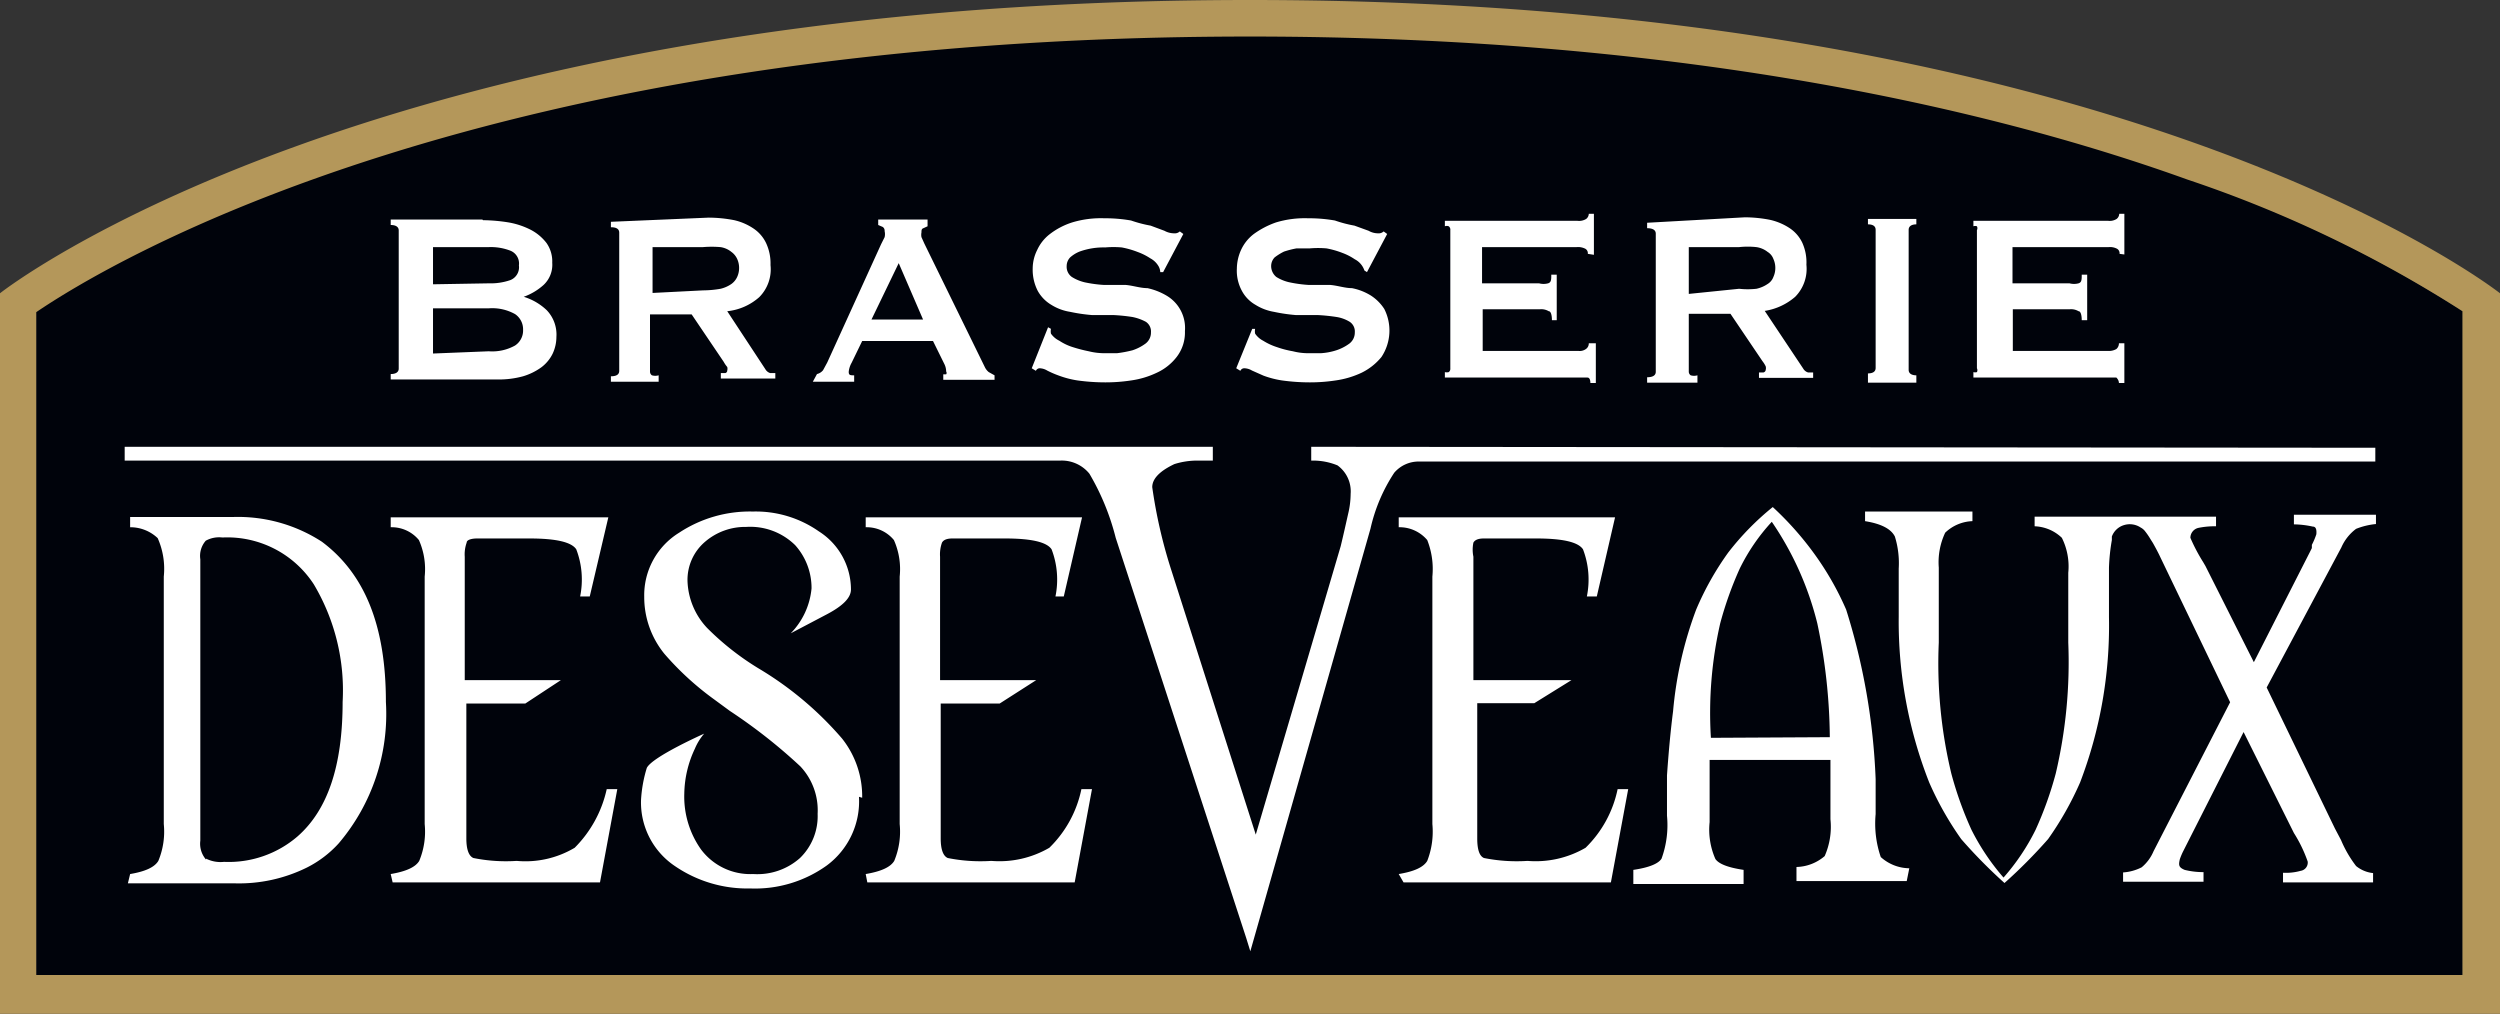 <svg xmlns="http://www.w3.org/2000/svg" id="Layer_2" data-name="Layer 2" viewBox="0 0 78 31.63"><rect x="0" y="0" width="78" height="31.63" fill="#333333" stroke="none"/><defs><style>.cls-1{fill:#00030b;}.cls-2{fill:#b4975a;}.cls-3{fill:#fff;}</style></defs><title>Asset 1</title><path class="cls-1" d="M117.94-65c2.31-1.57,14-8.6,37.86-8.6,13.92,0,23.59,2.42,29.25,4.46A38.65,38.65,0,0,1,193.64-65v20.71h-75.7Z" transform="translate(-116.81 74.71)"></path><path class="cls-2" d="M116.81-65.56v22.48h78V-65.56s-11.55-9.15-39-9.15-39,9.15-39,9.15m1.13.59c2.31-1.57,14-8.6,37.86-8.6,13.92,0,23.59,2.42,29.25,4.46A38.65,38.65,0,0,1,193.64-65v20.71h-75.7Z" transform="translate(-116.81 74.71)"></path><path class="cls-3" d="M143.61-49.85a2.49,2.49,0,0,1-1,2.14,3.84,3.84,0,0,1-2.39.72,4,4,0,0,1-2.34-.69,2.39,2.39,0,0,1-1.07-2.07,4.2,4.2,0,0,1,.18-1c.17-.35,1.79-1.07,1.79-1.07a1.75,1.75,0,0,0-.29.47,3.38,3.38,0,0,0-.33,1.4,2.85,2.85,0,0,0,.52,1.74,1.92,1.92,0,0,0,1.63.77,2,2,0,0,0,1.46-.5,1.82,1.82,0,0,0,.55-1.38,2,2,0,0,0-.54-1.48,16.75,16.75,0,0,0-2.2-1.73l-.49-.36a9.08,9.08,0,0,1-1.55-1.42,2.8,2.8,0,0,1-.63-1.78,2.29,2.29,0,0,1,1.09-2,4,4,0,0,1,2.3-.66,3.43,3.43,0,0,1,2.06.62,2.15,2.15,0,0,1,1,1.81c0,.26-.25.51-.74.77l-1.14.6h0a2.31,2.31,0,0,0,.65-1.4,2,2,0,0,0-.51-1.35,2,2,0,0,0-1.53-.57,1.92,1.92,0,0,0-1.29.47,1.56,1.56,0,0,0-.54,1.21,2.24,2.24,0,0,0,.61,1.47,8.46,8.46,0,0,0,1.6,1.26,10.56,10.56,0,0,1,2.61,2.19,2.9,2.9,0,0,1,.63,1.85M120.8-47.15h3.32a4.78,4.78,0,0,0,2.26-.49,3.4,3.4,0,0,0,1-.76,6.23,6.23,0,0,0,1.47-4.41c0-2.38-.66-4-2-5a4.81,4.81,0,0,0-2.76-.77h-3.22v.32a1.24,1.24,0,0,1,.86.34,2.36,2.36,0,0,1,.19,1.2V-49a2.38,2.38,0,0,1-.17,1.15c-.12.2-.41.33-.88.41Zm2.44-.74a.75.75,0,0,1-.18-.59v-8.78a.72.72,0,0,1,.17-.58.86.86,0,0,1,.52-.1,3.22,3.22,0,0,1,2.85,1.46,6.47,6.47,0,0,1,.9,3.67c0,2-.47,3.37-1.4,4.19a3.29,3.29,0,0,1-2.3.8,1,1,0,0,1-.56-.1m5.82.74h6.47l.54-2.91h-.33a3.71,3.71,0,0,1-1,1.83,3,3,0,0,1-1.81.41,5.12,5.12,0,0,1-1.35-.09c-.14-.06-.22-.26-.22-.61v-4.21h1.84l1.11-.73h-3v-3.85a1.09,1.09,0,0,1,.06-.44c0-.09.16-.13.33-.13h1.62c.83,0,1.32.11,1.47.34a2.64,2.64,0,0,1,.12,1.47h.3l.58-2.47H129v.31a1.1,1.1,0,0,1,.88.4,2.23,2.23,0,0,1,.18,1.14V-49a2.38,2.38,0,0,1-.17,1.15c-.12.2-.42.33-.89.41Zm14.81,0h6.47l.54-2.91h-.33a3.56,3.56,0,0,1-1,1.83,3.09,3.09,0,0,1-1.81.41,5.19,5.19,0,0,1-1.36-.09c-.14-.06-.22-.26-.22-.61v-4.21H148l1.14-.73h-3v-3.85a1.09,1.09,0,0,1,.06-.44c.05-.09.16-.13.33-.13h1.63c.82,0,1.31.11,1.46.34a2.64,2.64,0,0,1,.12,1.47H150l.57-2.47h-6.75v.31a1.1,1.1,0,0,1,.88.4,2.23,2.23,0,0,1,.18,1.14V-49a2.38,2.38,0,0,1-.17,1.15c-.12.2-.42.33-.89.41Zm16.73,0h6.47l.54-2.91h-.33a3.56,3.56,0,0,1-1,1.83,3.09,3.09,0,0,1-1.81.41,5.19,5.19,0,0,1-1.36-.09c-.14-.06-.21-.26-.21-.61v-4.22h1.78l1.16-.72h-3.06v-3.85a1.09,1.09,0,0,1,0-.44c.05-.09.16-.13.33-.13h1.62c.83,0,1.32.11,1.47.34a2.64,2.64,0,0,1,.12,1.47h.31l.57-2.47h-6.75v.31a1.13,1.13,0,0,1,.89.4,2.46,2.46,0,0,1,.16,1.14V-49a2.52,2.52,0,0,1-.16,1.15c-.12.2-.41.33-.89.41Zm15.78-.44a1.35,1.35,0,0,1-.89-.35,3.21,3.21,0,0,1-.16-1.34V-50.4a20.17,20.17,0,0,0-.92-5.29,9.2,9.2,0,0,0-1-1.75,9.84,9.84,0,0,0-1.29-1.45,8.49,8.49,0,0,0-1.39,1.42,9.14,9.14,0,0,0-1,1.78,12,12,0,0,0-.72,3.17c-.08.62-.14,1.29-.19,2v1.26a3.06,3.06,0,0,1-.17,1.34c-.1.16-.4.28-.88.35v.44h3.44v-.44c-.47-.07-.77-.18-.88-.34a2.27,2.27,0,0,1-.18-1.15V-51h3.77v1.85a2.27,2.27,0,0,1-.18,1.15,1.4,1.4,0,0,1-.88.34v.44h3.44Zm-6.19-4.07a12.59,12.59,0,0,1,.29-3.57,11.21,11.21,0,0,1,.61-1.71,6.1,6.1,0,0,1,1-1.46,9.74,9.74,0,0,1,1.42,3.17,17.7,17.7,0,0,1,.39,3.55ZM131.86-67.86H129v.17c.16,0,.25.06.25.17v4.31c0,.11-.09.17-.25.17v.17h3.36a2.86,2.86,0,0,0,.77-.1,1.89,1.89,0,0,0,.57-.28,1.18,1.18,0,0,0,.35-.42,1.24,1.24,0,0,0,.12-.53,1.1,1.1,0,0,0-.3-.83,1.8,1.8,0,0,0-.72-.42h0a1.86,1.86,0,0,0,.62-.37.86.86,0,0,0,.27-.69,1,1,0,0,0-.18-.62,1.49,1.49,0,0,0-.49-.41,2.44,2.44,0,0,0-.69-.23,5.29,5.29,0,0,0-.8-.07m-1.56,2V-67h1.74a1.69,1.69,0,0,1,.67.11.43.43,0,0,1,.27.46.43.43,0,0,1-.27.46,1.88,1.88,0,0,1-.67.1Zm0,2.16v-1.41h1.74a1.46,1.46,0,0,1,.82.18.57.57,0,0,1,.25.49.56.56,0,0,1-.25.49,1.46,1.46,0,0,1-.82.18Zm5.55-4.11v.17c.18,0,.26.06.26.17v4.31c0,.11-.08.17-.26.17v.17h1.49V-63a.38.38,0,0,1-.21,0,.14.14,0,0,1-.06-.12V-64.9h1.3l1,1.48a.91.91,0,0,0,.11.16.21.21,0,0,1,0,.11.08.08,0,0,1-.06.08h-.14v.17H141v-.17h-.16a.26.26,0,0,1-.15-.12L139.5-65a1.78,1.78,0,0,0,1-.44,1.23,1.23,0,0,0,.35-1,1.5,1.5,0,0,0-.14-.69,1.13,1.13,0,0,0-.39-.45,1.79,1.79,0,0,0-.6-.26,4.26,4.26,0,0,0-.8-.08Zm1.3,2.22V-67h1.57a3.31,3.31,0,0,1,.55,0,.7.7,0,0,1,.34.15.55.55,0,0,1,.18.22.67.67,0,0,1,.06.28.67.67,0,0,1-.06.28.55.55,0,0,1-.18.22,1,1,0,0,1-.34.15,3.31,3.31,0,0,1-.55.05Zm5,2.77h1.29V-63c-.12,0-.17,0-.17-.11a.71.71,0,0,1,.09-.28l.33-.68h2.21l.35.71a.53.53,0,0,1,.06.24.08.08,0,0,1,0,.09h-.09v.17h1.6V-63l-.18-.1a.44.44,0,0,1-.12-.15l-1.89-3.86-.09-.2a.38.38,0,0,1,0-.15c0-.06,0-.11.06-.13l.13-.06v-.21h-1.54v.17l.14.06a.14.14,0,0,1,.06.13.41.41,0,0,1,0,.19l-.11.22-1.68,3.69-.13.24a.35.35,0,0,1-.19.12ZM144-64.74l.85-1.76.76,1.76Zm5,1.52.13.08a.13.13,0,0,1,.12-.08.48.48,0,0,1,.23.07,3,3,0,0,0,.37.16,2.91,2.91,0,0,0,.58.15,6.36,6.36,0,0,0,.87.06,5.29,5.29,0,0,0,.8-.06,2.74,2.74,0,0,0,.8-.24,1.65,1.65,0,0,0,.62-.49,1.25,1.25,0,0,0,.26-.81,1.17,1.17,0,0,0-.58-1.11,2,2,0,0,0-.59-.23c-.22,0-.45-.08-.68-.1h-.68a4,4,0,0,1-.59-.08,1.32,1.32,0,0,1-.41-.17.39.39,0,0,1-.16-.34.39.39,0,0,1,.11-.27,1,1,0,0,1,.29-.18,2.2,2.2,0,0,1,.8-.13,3,3,0,0,1,.52,0,2.75,2.75,0,0,1,.49.14,1.87,1.87,0,0,1,.4.2.64.64,0,0,1,.24.22.4.4,0,0,1,.07.21l.09,0,.63-1.19-.11-.08a.23.23,0,0,1-.18.06.64.64,0,0,1-.3-.08l-.43-.16a4,4,0,0,1-.61-.16,4.68,4.68,0,0,0-.84-.07,3.09,3.09,0,0,0-1,.13,2.27,2.27,0,0,0-.69.36,1.31,1.31,0,0,0-.4.5,1.3,1.3,0,0,0-.14.58,1.44,1.44,0,0,0,.16.7,1.16,1.16,0,0,0,.42.43,1.56,1.56,0,0,0,.59.22,5.31,5.31,0,0,0,.68.1h.67a5.61,5.61,0,0,1,.59.06,1.5,1.5,0,0,1,.42.15.36.36,0,0,1,.16.33.43.43,0,0,1-.17.35,1.44,1.44,0,0,1-.41.21,3.7,3.7,0,0,1-.48.09h-.4a2,2,0,0,1-.48-.06,4.6,4.6,0,0,1-.5-.13,1.62,1.62,0,0,1-.42-.2.68.68,0,0,1-.26-.22.38.38,0,0,1,0-.15l-.09-.05Zm6.38,0,.13.08a.13.13,0,0,1,.12-.08.48.48,0,0,1,.24.07l.36.16a2.91,2.91,0,0,0,.58.15,6.36,6.36,0,0,0,.87.06,5.29,5.29,0,0,0,.8-.06,2.81,2.81,0,0,0,.81-.24,1.85,1.85,0,0,0,.62-.49,1.49,1.49,0,0,0,.09-1.5,1.4,1.4,0,0,0-.42-.42,1.77,1.77,0,0,0-.59-.23c-.22,0-.44-.08-.68-.1h-.67a4,4,0,0,1-.59-.08,1.28,1.28,0,0,1-.42-.17.44.44,0,0,1-.16-.34.39.39,0,0,1,.11-.27,1.75,1.75,0,0,1,.29-.18,2.79,2.79,0,0,1,.39-.1h.41a3.07,3.07,0,0,1,.53,0,2.75,2.75,0,0,1,.49.14,1.79,1.79,0,0,1,.39.2.61.61,0,0,1,.3.35l.08.05.63-1.19-.11-.08a.23.23,0,0,1-.18.06.6.6,0,0,1-.29-.08l-.44-.16a4,4,0,0,1-.61-.16,4.68,4.68,0,0,0-.84-.07,3.09,3.09,0,0,0-1,.13,2.67,2.67,0,0,0-.69.36,1.31,1.31,0,0,0-.4.5,1.44,1.44,0,0,0-.13.58,1.31,1.31,0,0,0,.16.7,1.09,1.09,0,0,0,.42.43,1.58,1.58,0,0,0,.58.22,5.31,5.31,0,0,0,.68.1h.68a5.61,5.61,0,0,1,.59.06,1.12,1.12,0,0,1,.41.15.36.36,0,0,1,.16.33.43.43,0,0,1-.17.35,1.44,1.44,0,0,1-.41.21,1.94,1.94,0,0,1-.48.09h-.4a1.89,1.89,0,0,1-.47-.06,3.07,3.07,0,0,1-.5-.13,1.86,1.86,0,0,1-.43-.2.67.67,0,0,1-.25-.22.38.38,0,0,1,0-.15l-.09,0Zm11.16-3.54v-1.28h-.16a.21.21,0,0,1-.08.16.42.42,0,0,1-.27.06h-4.14v.17a.17.17,0,0,1,.12,0,.13.13,0,0,1,.05.12v4.31a.13.13,0,0,1-.05.12.24.24,0,0,1-.12,0v.17h4.45c.06,0,.09.07.09.17h.17V-64h-.22a.21.21,0,0,1-.09.18.33.33,0,0,1-.22.06h-3v-1.3h1.78a.45.45,0,0,1,.28.06c.07,0,.1.13.1.28h.15v-1.42h-.17c0,.15,0,.24-.1.27a.54.54,0,0,1-.28,0h-1.78V-67H166a.5.5,0,0,1,.27.05.16.16,0,0,1,.08.16Zm1.66-1v.17c.18,0,.27.06.27.17v4.31c0,.11-.09.17-.27.17v.17h1.57V-63a.37.37,0,0,1-.21,0,.14.14,0,0,1-.06-.12v-1.8h1.3l1,1.48a.86.86,0,0,1,.1.16.21.21,0,0,1,0,.11.09.09,0,0,1-.07.08h-.14v.17h1.69v-.17h-.16a.26.26,0,0,1-.15-.12l-1.2-1.8a1.89,1.89,0,0,0,.95-.44,1.24,1.24,0,0,0,.35-1,1.49,1.49,0,0,0-.13-.69,1.13,1.13,0,0,0-.39-.45,1.85,1.85,0,0,0-.61-.26,4.15,4.15,0,0,0-.79-.08Zm1.3,2.22V-67h1.57a2.47,2.47,0,0,1,.54,0,.73.73,0,0,1,.35.15.43.43,0,0,1,.18.22.67.67,0,0,1,.06.28.67.67,0,0,1-.06.28.43.43,0,0,1-.18.22,1,1,0,0,1-.35.15,2.47,2.47,0,0,1-.54,0Zm5.59,2.77h1.51V-63c-.15,0-.24-.06-.24-.17v-4.37c0-.11.09-.17.24-.17v-.17h-1.51v.17c.16,0,.24.06.24.17v4.31c0,.11-.08.17-.24.17Zm8-4v-1.27h-.16a.21.21,0,0,1-.08.16.4.4,0,0,1-.26.06h-4.21v.17a.16.16,0,0,1,.11,0,.13.13,0,0,1,0,.12v4.31a.13.13,0,0,1,0,.12.2.2,0,0,1-.11,0v.17h4.46s.08.07.08.17h.17V-64h-.17a.23.23,0,0,1-.08.18.46.46,0,0,1-.23.06h-3v-1.3h1.77a.45.45,0,0,1,.28.06c.07,0,.1.13.1.28h.17v-1.42h-.17c0,.15,0,.24-.1.27a.54.54,0,0,1-.28,0H179.6V-67h3a.47.47,0,0,1,.26.05.16.16,0,0,1,.08.16Zm-25.37,6v.43h.06a2,2,0,0,1,.76.15,1,1,0,0,1,.41.89,2.72,2.72,0,0,1-.08.63c-.07.31-.14.63-.23,1l-2.65,9L153.33-57a15.45,15.45,0,0,1-.57-2.51c0-.36.44-.6.69-.72a2.38,2.38,0,0,1,.7-.11h.5v-.43H120.7v.43h29.2a1.11,1.11,0,0,1,.9.41,7.59,7.59,0,0,1,.82,2l4.07,12.48.13.42.12-.42,3.63-12.77a5.26,5.26,0,0,1,.74-1.74,1,1,0,0,1,.78-.35h29.83v-.43Zm32.14,3.14a1.45,1.45,0,0,1,.46-.58,2.25,2.25,0,0,1,.62-.15v-.29h-2.56v.3a2.88,2.88,0,0,1,.59.07c.11,0,.12.12.11.24a2.33,2.33,0,0,1-.14.33h0v.1l-.06.12-1.75,3.44-1.51-3-.07-.12h0a5.51,5.51,0,0,1-.4-.76.32.32,0,0,1,.25-.31,2.56,2.56,0,0,1,.55-.05v-.3h-5.66v.3a1.29,1.29,0,0,1,.85.36,2,2,0,0,1,.2,1.09v2.18a15.16,15.16,0,0,1-.39,4.08,11.19,11.19,0,0,1-.63,1.76,6.82,6.82,0,0,1-1,1.49,7.19,7.19,0,0,1-1-1.49,11.19,11.19,0,0,1-.63-1.76,14.73,14.73,0,0,1-.39-4.08V-57a2.16,2.16,0,0,1,.2-1.09,1.29,1.29,0,0,1,.85-.36v-.3H175v.3q.75.12.93.48a2.81,2.81,0,0,1,.12,1v1.5A13.72,13.72,0,0,0,177-50.3a9.94,9.94,0,0,0,1,1.77,15.86,15.86,0,0,0,1.35,1.37,16,16,0,0,0,1.36-1.37,9.94,9.94,0,0,0,1-1.77,13.71,13.71,0,0,0,.9-5.15V-57h0a6.11,6.11,0,0,1,.09-.86v-.11a.58.58,0,0,1,.39-.36.61.61,0,0,1,.51.08.41.41,0,0,1,.14.12,2.2,2.2,0,0,1,.17.25h0l.07.11h0c.09.16.18.33.23.44h0l2.18,4.53L184-48.15a1.31,1.31,0,0,1-.37.5,1.48,1.48,0,0,1-.58.16v.29h2.51v-.3a2.38,2.38,0,0,1-.59-.07c-.19-.08-.19-.15-.15-.33a2,2,0,0,1,.11-.26l1.88-3.71,1.57,3.15h0a4.29,4.29,0,0,1,.43.89.26.26,0,0,1-.22.29,1.69,1.69,0,0,1-.55.06v.3h2.81v-.29a1,1,0,0,1-.53-.22,3.64,3.64,0,0,1-.47-.81l-.19-.36-2.13-4.4Z" transform="translate(-116.81 74.71)"></path></svg>
